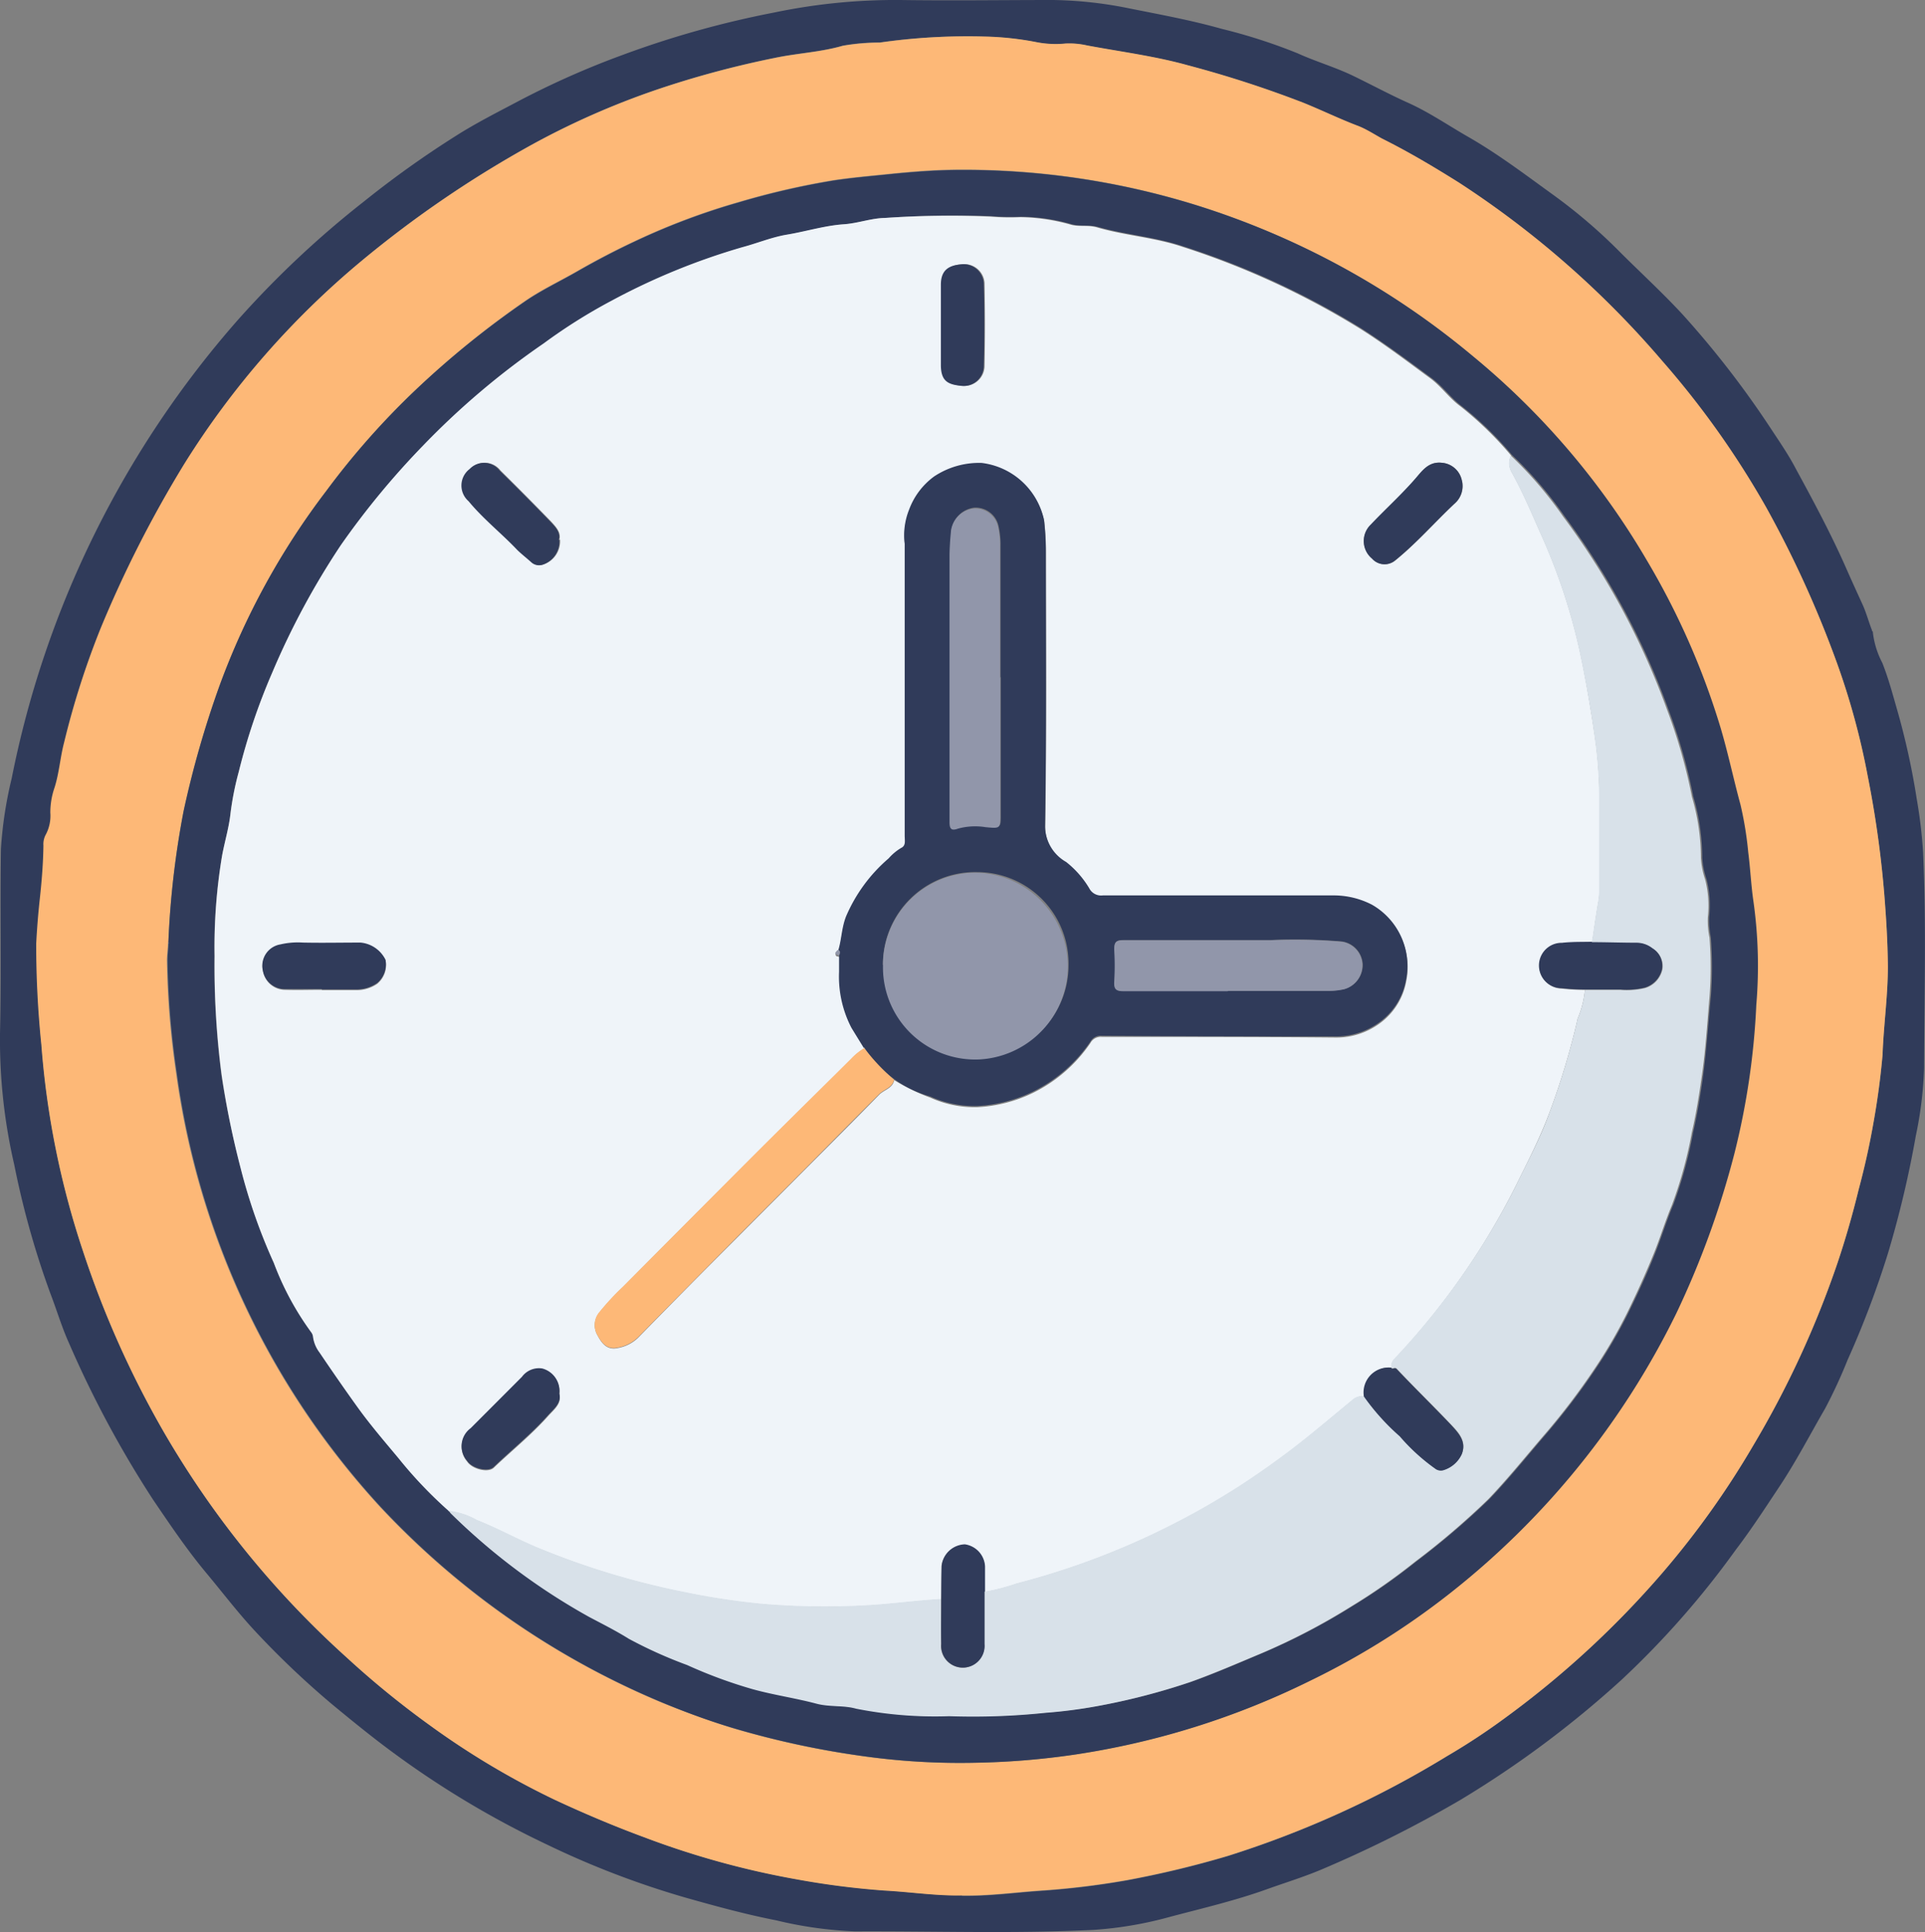 <svg id="Group_60990" data-name="Group 60990" xmlns="http://www.w3.org/2000/svg" xmlns:xlink="http://www.w3.org/1999/xlink" width="23.142" height="23.227" viewBox="0 0 23.142 23.227">
  <rect x="0" y="0" width="23.142" height="23.227" fill="#808080" stroke="none"/>
  <defs>
    <clipPath id="clip-path">
      <rect id="Rectangle_23301" data-name="Rectangle 23301" width="23.142" height="23.227" fill="none"/>
    </clipPath>
  </defs>
  <g id="Group_60989" data-name="Group 60989" clip-path="url(#clip-path)">
    <path id="Path_69223" data-name="Path 69223" d="M22.514,7.59a1.046,1.046,0,0,0,.115.379c.073.184.123.372.177.56a8.792,8.792,0,0,1,.237,1.078,5.848,5.848,0,0,1,.076.639c.04.865.014,1.729.012,2.593a4.638,4.638,0,0,1-.1.818,12.453,12.453,0,0,1-.334,1.409,11.292,11.292,0,0,1-.486,1.283,6.054,6.054,0,0,1-.269.582c-.182.314-.349.637-.551.941-.17.256-.338.515-.524.759A10.574,10.574,0,0,1,19.5,20.188a12.234,12.234,0,0,1-1.946,1.451,14.6,14.6,0,0,1-1.679.84c-.211.088-.429.155-.644.232-.378.136-.767.227-1.154.329a4.572,4.572,0,0,1-.931.16c-.955.048-1.91.013-2.866.018a4.847,4.847,0,0,1-.949-.133c-.368-.072-.729-.171-1.09-.273a10.552,10.552,0,0,1-1.672-.641,11.164,11.164,0,0,1-1.832-1.094c-.252-.185-.493-.381-.734-.58a10.477,10.477,0,0,1-.947-.9c-.2-.216-.383-.456-.573-.684-.234-.28-.437-.582-.641-.882A12.683,12.683,0,0,1,.833,16.154c-.091-.2-.151-.407-.229-.609A10.422,10.422,0,0,1,.171,14,6.657,6.657,0,0,1,0,12.424c.017-.739,0-1.478.011-2.217a4.9,4.9,0,0,1,.13-.852A11.814,11.814,0,0,1,2.858,3.848,11.639,11.639,0,0,1,4.378,2.42a11.937,11.937,0,0,1,1.1-.785c.245-.156.5-.284.76-.422a10.278,10.278,0,0,1,1.24-.55A11.545,11.545,0,0,1,9.305.151,7.134,7.134,0,0,1,10.825,0c.612.009,1.225,0,1.837,0a4.9,4.9,0,0,1,.91.1c.374.075.749.143,1.116.247A6.589,6.589,0,0,1,15.6.641c.22.1.451.166.668.271s.434.222.656.322c.255.114.485.273.726.411.365.209.7.465,1.037.708a6.422,6.422,0,0,1,.8.689c.246.245.5.478.738.735A11.279,11.279,0,0,1,21.29,5.154c.105.159.215.319.3.483.214.393.426.788.607,1.2.065.148.135.3.2.443.04.091.068.194.105.29l.007.021m-10.95,15.2c.324.006.633-.037.943-.059a9.7,9.7,0,0,0,1.041-.126,11.842,11.842,0,0,0,1.211-.291,11.894,11.894,0,0,0,2.637-1.2,7.911,7.911,0,0,0,.714-.471A11.239,11.239,0,0,0,19.992,18.9a10.379,10.379,0,0,0,1.077-1.51,11.578,11.578,0,0,0,1.018-2.2c.1-.295.184-.59.257-.89a8.04,8.04,0,0,0,.176-.792,8.051,8.051,0,0,0,.111-.826c.012-.356.067-.712.064-1.067,0-.232-.013-.467-.031-.7a12.5,12.5,0,0,0-.21-1.576,8.809,8.809,0,0,0-.372-1.369A12.875,12.875,0,0,0,21.229,6.1a10.6,10.6,0,0,0-1.246-1.754,11.358,11.358,0,0,0-2.448-2.149c-.3-.188-.6-.369-.921-.527-.1-.049-.193-.116-.292-.153-.222-.085-.435-.189-.654-.277A13.2,13.2,0,0,0,14.285.788c-.4-.112-.811-.163-1.217-.24a.96.96,0,0,0-.259-.023,1.2,1.2,0,0,1-.362-.019,3.655,3.655,0,0,0-.618-.065A7.357,7.357,0,0,0,10.577.51a2.544,2.544,0,0,0-.443.038c-.265.077-.541.089-.811.145a11.591,11.591,0,0,0-1.3.341,9.485,9.485,0,0,0-1.607.692,13.182,13.182,0,0,0-2.07,1.41A10.132,10.132,0,0,0,2.226,5.581,14.031,14.031,0,0,0,1.213,7.57,9.939,9.939,0,0,0,.778,8.932c-.047.182-.059.369-.115.546a.906.906,0,0,0-.05.3.483.483,0,0,1-.059.271.239.239,0,0,0-.024.124c0,.212-.02.424-.043.635-.02.182-.035.364-.044.547A11.747,11.747,0,0,0,.5,12.563a10.262,10.262,0,0,0,.5,2.48,11.626,11.626,0,0,0,.962,2.16,11.2,11.2,0,0,0,2.2,2.717,10.8,10.8,0,0,0,1,.816,9.618,9.618,0,0,0,1.509.9c.351.163.706.314,1.069.447a10.216,10.216,0,0,0,1.837.507,9.722,9.722,0,0,0,1.062.135c.312.018.623.066.925.058" transform="translate(0 0)" fill="#303b5a"/>
    <path id="Path_69224" data-name="Path 69224" d="M16.168,27.347c-.3.007-.613-.041-.925-.058a9.72,9.72,0,0,1-1.061-.135,10.214,10.214,0,0,1-1.837-.507c-.363-.134-.719-.285-1.069-.448a9.6,9.6,0,0,1-1.509-.9,10.811,10.811,0,0,1-1-.816,11.2,11.2,0,0,1-2.2-2.717A11.622,11.622,0,0,1,5.6,19.6a10.258,10.258,0,0,1-.5-2.48,11.748,11.748,0,0,1-.062-1.212q.014-.274.044-.547c.023-.211.04-.423.043-.635a.241.241,0,0,1,.024-.124.482.482,0,0,0,.059-.271.908.908,0,0,1,.05-.3c.057-.178.068-.365.116-.546a9.946,9.946,0,0,1,.435-1.362,14.032,14.032,0,0,1,1.012-1.99A10.133,10.133,0,0,1,8.947,7.7a13.186,13.186,0,0,1,2.07-1.41,9.482,9.482,0,0,1,1.607-.692,11.572,11.572,0,0,1,1.3-.341c.269-.056.546-.068.811-.145a2.536,2.536,0,0,1,.443-.038A7.374,7.374,0,0,1,16.433,5a3.666,3.666,0,0,1,.618.065,1.2,1.2,0,0,0,.362.019.957.957,0,0,1,.259.023c.406.076.818.128,1.217.24a13.157,13.157,0,0,1,1.384.449c.22.089.433.193.654.277.1.038.194.1.292.154.317.158.621.339.921.527A11.352,11.352,0,0,1,24.587,8.9a10.589,10.589,0,0,1,1.246,1.754,12.866,12.866,0,0,1,.853,1.875,8.806,8.806,0,0,1,.372,1.369,12.5,12.5,0,0,1,.21,1.576c.017.233.028.468.031.7,0,.355-.051.711-.064,1.067a9.687,9.687,0,0,1-.287,1.618c-.073.3-.159.6-.257.891a11.577,11.577,0,0,1-1.018,2.2,10.367,10.367,0,0,1-1.077,1.51A11.235,11.235,0,0,1,22.714,25.2a7.873,7.873,0,0,1-.714.471,11.894,11.894,0,0,1-2.637,1.2,11.866,11.866,0,0,1-1.211.291,9.7,9.7,0,0,1-1.041.126c-.31.021-.619.065-.943.059M6.627,15.894l-.006,0a.075.075,0,0,0,0,.011c0,.069-.013.137-.012.206a10.218,10.218,0,0,0,.112,1.359,9.612,9.612,0,0,0,2.455,5.211,9.8,9.8,0,0,0,3.4,2.355c.275.11.553.212.837.3a10.539,10.539,0,0,0,1.516.33,8.4,8.4,0,0,0,1.416.085,9.248,9.248,0,0,0,1.189-.1,9.568,9.568,0,0,0,2.809-.884,9.208,9.208,0,0,0,1.664-1.038,9.721,9.721,0,0,0,2.737-3.379,10.619,10.619,0,0,0,.7-1.925,8.95,8.95,0,0,0,.263-1.787,5.567,5.567,0,0,0-.033-1.233c-.03-.2-.038-.4-.064-.6a4.239,4.239,0,0,0-.093-.572c-.084-.308-.149-.621-.24-.927a9.064,9.064,0,0,0-.889-2.016,9.169,9.169,0,0,0-2.079-2.445A9.681,9.681,0,0,0,18.964,7.02,9.408,9.408,0,0,0,16.122,6.6c-.283,0-.565.024-.847.053-.215.022-.433.041-.646.073a9.3,9.3,0,0,0-1.144.263,8.2,8.2,0,0,0-1.222.457q-.371.172-.726.377c-.209.12-.435.225-.63.362A10.841,10.841,0,0,0,9.6,9.249a9.337,9.337,0,0,0-1.071,1.211A8.9,8.9,0,0,0,7.244,12.8a11.785,11.785,0,0,0-.434,1.514,10.651,10.651,0,0,0-.183,1.582" transform="translate(-4.603 -4.561)" fill="#fdb877"/>
    <path id="Path_69225" data-name="Path 69225" d="M23.129,32.766a10.662,10.662,0,0,1,.183-1.582,11.8,11.8,0,0,1,.434-1.514,8.893,8.893,0,0,1,1.282-2.337A9.324,9.324,0,0,1,26.1,26.121a10.847,10.847,0,0,1,1.31-1.06c.2-.138.421-.242.63-.362.238-.136.479-.262.726-.377a8.21,8.21,0,0,1,1.222-.457,9.3,9.3,0,0,1,1.144-.263c.214-.032.431-.051.646-.073.282-.029.564-.051.847-.053a9.411,9.411,0,0,1,2.842.417,9.68,9.68,0,0,1,3.351,1.826A9.166,9.166,0,0,1,40.9,28.163a9.061,9.061,0,0,1,.889,2.016c.091.306.156.619.24.927a4.239,4.239,0,0,1,.093.572c.026.2.034.4.064.6a5.568,5.568,0,0,1,.033,1.233,8.95,8.95,0,0,1-.263,1.787,10.619,10.619,0,0,1-.7,1.925A9.72,9.72,0,0,1,38.518,40.6a9.209,9.209,0,0,1-1.664,1.038,9.569,9.569,0,0,1-2.809.884,9.247,9.247,0,0,1-1.189.1,8.4,8.4,0,0,1-1.416-.085,10.542,10.542,0,0,1-1.516-.33c-.284-.084-.562-.186-.837-.3a9.8,9.8,0,0,1-3.4-2.355,9.613,9.613,0,0,1-2.455-5.211,10.218,10.218,0,0,1-.112-1.359c0-.069.008-.137.012-.206a.012.012,0,0,0,0-.015m3.366,6.827a.254.254,0,0,0,.026.034,7.684,7.684,0,0,0,1.684,1.247c.159.084.32.165.472.26a5.388,5.388,0,0,0,.7.315,5.71,5.71,0,0,0,.783.289c.254.071.518.107.773.176.158.042.324.018.476.06a4.866,4.866,0,0,0,1.117.09,8.369,8.369,0,0,0,1.156-.04,5.953,5.953,0,0,0,.621-.08,7.988,7.988,0,0,0,1.124-.291c.286-.1.566-.225.848-.342a7.765,7.765,0,0,0,1.089-.568,7.228,7.228,0,0,0,.762-.533,9.341,9.341,0,0,0,.884-.755c.237-.248.452-.516.676-.776a8.246,8.246,0,0,0,.6-.789,5.83,5.83,0,0,0,.384-.656c.118-.238.229-.479.327-.725.078-.195.14-.4.221-.59a5.16,5.16,0,0,0,.239-.873c.046-.2.082-.415.112-.625.047-.333.067-.667.1-1a4.691,4.691,0,0,0,0-.717,1,1,0,0,1-.02-.245,1.256,1.256,0,0,0-.032-.453,1,1,0,0,1-.051-.259,2.627,2.627,0,0,0-.108-.735,6.457,6.457,0,0,0-.3-1.05,9.037,9.037,0,0,0-1.25-2.323,4.69,4.69,0,0,0-.628-.731,4.193,4.193,0,0,0-.61-.592c-.132-.1-.221-.232-.353-.33-.282-.209-.563-.418-.859-.607a9.692,9.692,0,0,0-2.123-.978c-.338-.115-.694-.14-1.035-.236-.1-.028-.2-.005-.306-.03a2.3,2.3,0,0,0-.618-.093,2.815,2.815,0,0,1-.357-.007,11.518,11.518,0,0,0-1.264.022c-.166,0-.327.064-.495.076-.232.016-.457.087-.686.125-.179.03-.354.1-.531.15a7.988,7.988,0,0,0-1.567.64,6.543,6.543,0,0,0-.823.517A9.36,9.36,0,0,0,26.2,26.783a9.706,9.706,0,0,0-1,1.209,9.272,9.272,0,0,0-.826,1.536,7.512,7.512,0,0,0-.4,1.186,3.553,3.553,0,0,0-.1.505c-.015.16-.066.328-.1.5a6.655,6.655,0,0,0-.091,1.212,10.162,10.162,0,0,0,.085,1.432A10.616,10.616,0,0,0,24,35.473a6.793,6.793,0,0,0,.4,1.143,3.481,3.481,0,0,0,.447.83.111.111,0,0,1,.024.058.4.4,0,0,0,.078.187c.15.222.3.441.459.66s.323.409.49.61a5.176,5.176,0,0,0,.6.631" transform="translate(-21.105 -21.432)" fill="#303b5a"/>
    <path id="Path_69226" data-name="Path 69226" d="M23.21,130.309a.012.012,0,0,1,0,.015.08.08,0,0,1,0-.011l.006,0" transform="translate(-21.186 -118.976)" fill="#9196aa"/>
    <path id="Path_69227" data-name="Path 69227" d="M32.485,45.347a5.183,5.183,0,0,1-.6-.631c-.167-.2-.339-.4-.49-.61s-.309-.438-.459-.66a.4.4,0,0,1-.078-.188.111.111,0,0,0-.024-.058,3.475,3.475,0,0,1-.447-.83,6.785,6.785,0,0,1-.4-1.143,10.617,10.617,0,0,1-.227-1.115,10.148,10.148,0,0,1-.085-1.432,6.647,6.647,0,0,1,.091-1.212c.031-.167.082-.336.1-.5a3.567,3.567,0,0,1,.1-.505,7.517,7.517,0,0,1,.4-1.186,9.267,9.267,0,0,1,.826-1.536,9.7,9.7,0,0,1,1-1.209,9.364,9.364,0,0,1,1.439-1.217,6.539,6.539,0,0,1,.823-.517,7.985,7.985,0,0,1,1.567-.64c.177-.047.352-.12.531-.15.23-.038.454-.109.686-.125.168-.011.328-.073.495-.076A11.519,11.519,0,0,1,39,29.791a2.83,2.83,0,0,0,.357.007,2.3,2.3,0,0,1,.618.092c.1.025.2,0,.306.03.341.1.7.121,1.035.236a9.694,9.694,0,0,1,2.123.978c.3.189.577.4.859.607.131.1.22.233.353.33a4.2,4.2,0,0,1,.61.592.219.219,0,0,0,.012.207c.141.253.25.52.368.783a7.163,7.163,0,0,1,.482,1.532c.054.273.1.549.141.827a5.228,5.228,0,0,1,.059.731c0,.384,0,.768,0,1.151a.734.734,0,0,1-.011.129c-.029.163-.051.326-.076.49-.119,0-.239,0-.357.013a.272.272,0,0,0-.011.545,2.616,2.616,0,0,0,.281.016,1.191,1.191,0,0,1-.087.344,8.876,8.876,0,0,1-.338,1.127c-.113.306-.266.6-.408.889a8.828,8.828,0,0,1-1.467,2.091.127.127,0,0,0-.025.09.3.3,0,0,0-.326.346.176.176,0,0,0-.132.038c-.162.132-.322.266-.484.4a10,10,0,0,1-.9.654,9.228,9.228,0,0,1-2.662,1.16,2.488,2.488,0,0,1-.386.1c0-.1,0-.2,0-.3a.282.282,0,0,0-.242-.267.289.289,0,0,0-.279.256c0,.134,0,.267-.005.4-.291.016-.58.057-.872.074a8.9,8.9,0,0,1-1.288-.017,8.692,8.692,0,0,1-.916-.139,9.446,9.446,0,0,1-1.751-.527c-.257-.1-.5-.242-.755-.342a.878.878,0,0,0-.336-.11m4.7-6.674c0,.065,0,.13,0,.195a1.336,1.336,0,0,0,.148.671c.049.082.1.163.15.244a.724.724,0,0,0-.159.128c-.4.4-.8.793-1.2,1.19q-.776.776-1.548,1.555a3.053,3.053,0,0,0-.278.3.24.24,0,0,0-.023.28c.053.1.117.178.244.149a.466.466,0,0,0,.243-.124q.586-.6,1.177-1.19c.275-.277.552-.553.827-.83.3-.3.6-.6.893-.9.059-.061.162-.076.181-.176a2.416,2.416,0,0,0,.434.21,1.3,1.3,0,0,0,.564.115,1.732,1.732,0,0,0,.67-.172,1.791,1.791,0,0,0,.691-.6.141.141,0,0,1,.136-.073c.934,0,1.869,0,2.8.008a.886.886,0,0,0,.58-.2.8.8,0,0,0,.28-.476.847.847,0,0,0-.408-.907,1,1,0,0,0-.465-.112q-1.385,0-2.771,0a.16.16,0,0,1-.163-.084,1.152,1.152,0,0,0-.278-.317.5.5,0,0,1-.254-.434c.017-1.1.01-2.2.009-3.3a3.354,3.354,0,0,0-.021-.377.874.874,0,0,0-.75-.687.977.977,0,0,0-.573.164.866.866,0,0,0-.3.4.823.823,0,0,0-.052.407q0,1.755,0,3.51c0,.053.018.119-.042.147a.619.619,0,0,0-.151.126,1.9,1.9,0,0,0-.513.7c-.053.131-.052.266-.091.4-.017.012-.043.023-.036.047s.029.015.045.023m-6.22.4s0,0,0,0c.137,0,.275,0,.412,0a.436.436,0,0,0,.253-.077.294.294,0,0,0,.1-.28.372.372,0,0,0-.3-.206c-.231,0-.463,0-.694,0a.922.922,0,0,0-.269.022.26.26,0,0,0-.21.319.269.269,0,0,0,.262.218c.148.005.3,0,.444,0m2.856,4.862a.278.278,0,0,0-.205-.3.252.252,0,0,0-.244.1q-.307.31-.617.618a.267.267,0,0,0-.043.391c.059.092.252.14.32.075.216-.206.45-.394.65-.618.071-.08.168-.15.139-.265M44.671,32.966a.266.266,0,0,0-.244-.216c-.155-.018-.232.094-.31.185-.17.2-.363.371-.541.559a.273.273,0,0,0,.015.409.2.2,0,0,0,.274.025c.257-.207.474-.457.714-.683a.28.28,0,0,0,.093-.277m-10.852.709c.024-.088-.041-.156-.1-.221q-.3-.309-.608-.613a.239.239,0,0,0-.363-.019.249.249,0,0,0-.012.386c.178.215.4.385.587.588.052.055.115.1.171.15a.137.137,0,0,0,.133.025.294.294,0,0,0,.2-.3m4.588-2.588h0c0,.166,0,.333,0,.5,0,.194.1.224.249.24a.242.242,0,0,0,.266-.229c.007-.336.007-.673,0-1.009a.242.242,0,0,0-.271-.223c-.143.012-.239.064-.244.244,0,.159,0,.318,0,.478" transform="translate(-27.095 -27.187)" fill="#eff4f9"/>
    <path id="Path_69228" data-name="Path 69228" d="M75.716,68.807c.025-.163.047-.327.076-.49a.742.742,0,0,0,.011-.129c0-.384,0-.768,0-1.151a5.227,5.227,0,0,0-.059-.731c-.038-.278-.087-.554-.141-.827a7.167,7.167,0,0,0-.482-1.532c-.118-.263-.228-.531-.368-.783a.219.219,0,0,1-.012-.207,4.682,4.682,0,0,1,.628.731,9.035,9.035,0,0,1,1.25,2.322,6.45,6.45,0,0,1,.3,1.05,2.624,2.624,0,0,1,.108.735,1,1,0,0,0,.051.259,1.257,1.257,0,0,1,.032.453,1,1,0,0,0,.02.245,4.693,4.693,0,0,1,0,.717c-.029.333-.048.667-.1,1-.03.21-.065.422-.112.625a5.154,5.154,0,0,1-.239.873c-.081.192-.143.4-.221.59-.1.246-.209.487-.327.725a5.833,5.833,0,0,1-.384.656,8.231,8.231,0,0,1-.6.789c-.224.26-.439.528-.676.776a9.337,9.337,0,0,1-.884.755,7.21,7.21,0,0,1-.762.533,7.772,7.772,0,0,1-1.089.568c-.281.118-.561.239-.847.342a7.963,7.963,0,0,1-1.124.291,5.929,5.929,0,0,1-.621.08,8.368,8.368,0,0,1-1.156.04,4.865,4.865,0,0,1-1.117-.09c-.152-.043-.317-.018-.476-.06-.255-.068-.519-.105-.773-.176a5.7,5.7,0,0,1-.783-.289,5.388,5.388,0,0,1-.7-.315c-.152-.095-.313-.176-.472-.26A7.686,7.686,0,0,1,62,75.676a.261.261,0,0,1-.026-.034.877.877,0,0,1,.336.11c.257.1.5.237.755.342a9.45,9.45,0,0,0,1.751.527,8.691,8.691,0,0,0,.916.139,8.9,8.9,0,0,0,1.288.017c.292-.017.58-.058.872-.074,0,.181,0,.362,0,.542a.261.261,0,1,0,.52,0c0-.21,0-.419,0-.629a2.489,2.489,0,0,0,.386-.1,9.228,9.228,0,0,0,2.662-1.16,10.007,10.007,0,0,0,.9-.654c.161-.131.322-.265.484-.4a.176.176,0,0,1,.132-.038,2.733,2.733,0,0,0,.432.48,2.369,2.369,0,0,0,.422.386.112.112,0,0,0,.1.022.357.357,0,0,0,.222-.191c.061-.154-.035-.256-.125-.351-.216-.228-.441-.446-.656-.674-.028-.029-.055.016-.067-.019a.127.127,0,0,1,.025-.09A8.828,8.828,0,0,0,74.8,71.741c.142-.294.3-.583.408-.889a8.886,8.886,0,0,0,.338-1.127,1.194,1.194,0,0,0,.087-.344c.144,0,.288,0,.432,0a.954.954,0,0,0,.29-.022.3.3,0,0,0,.209-.224.245.245,0,0,0-.116-.25.308.308,0,0,0-.187-.066c-.18,0-.36,0-.54-.007" transform="translate(-56.579 -57.481)" fill="#d8e1e9"/>
    <path id="Path_69229" data-name="Path 69229" d="M116.185,71c-.05-.081-.1-.162-.15-.244a1.335,1.335,0,0,1-.148-.671c0-.065,0-.13,0-.195.01-.025.021-.049-.008-.069.039-.13.039-.265.091-.4a1.9,1.9,0,0,1,.513-.7.623.623,0,0,1,.151-.126c.06-.028.042-.094.042-.147q0-1.755,0-3.51a.823.823,0,0,1,.052-.407.867.867,0,0,1,.3-.4.976.976,0,0,1,.573-.164.874.874,0,0,1,.75.686,3.353,3.353,0,0,1,.021.377c0,1.1.008,2.2-.009,3.3a.5.5,0,0,0,.254.434,1.153,1.153,0,0,1,.278.317.16.16,0,0,0,.163.085q1.385,0,2.771,0a1,1,0,0,1,.465.112.846.846,0,0,1,.408.907.8.8,0,0,1-.28.476.886.886,0,0,1-.579.2c-.934,0-1.869,0-2.8-.008a.141.141,0,0,0-.136.073,1.792,1.792,0,0,1-.691.6,1.731,1.731,0,0,1-.67.172,1.3,1.3,0,0,1-.564-.115,1.388,1.388,0,0,1-.794-.592m.23-.989a1.114,1.114,0,1,0,2.228.006,1.1,1.1,0,0,0-1.1-1.122,1.11,1.11,0,0,0-1.132,1.116m1.414-3.461h0q0-.787,0-1.574a1,1,0,0,0-.023-.237.281.281,0,0,0-.291-.225.314.314,0,0,0-.275.265c-.009.1-.017.209-.018.314q0,.939,0,1.878c0,.438,0,.876,0,1.314,0,.079.021.107.1.078a.779.779,0,0,1,.334-.018c.18.016.177.02.176-.155,0-.546,0-1.093,0-1.64m2.732,3.77h1.206a.8.8,0,0,0,.194-.02.3.3,0,0,0,.219-.3.291.291,0,0,0-.249-.271,6.766,6.766,0,0,0-.857-.017c-.59,0-1.18,0-1.77,0-.088,0-.111.027-.107.11a3.426,3.426,0,0,1,0,.391c-.006.095.03.112.117.111.416,0,.833,0,1.249,0" transform="translate(-105.8 -58.402)" fill="#303b5a"/>
    <path id="Path_69230" data-name="Path 69230" d="M85.4,144.835a2.387,2.387,0,0,0,.36.382c-.02.1-.122.115-.181.176-.3.3-.595.6-.893.9-.275.277-.552.553-.827.83q-.59.594-1.177,1.191a.466.466,0,0,1-.243.124c-.127.029-.191-.053-.244-.148a.24.24,0,0,1,.023-.28,3.056,3.056,0,0,1,.278-.3q.774-.778,1.548-1.555c.4-.4.8-.793,1.2-1.19a.723.723,0,0,1,.159-.128" transform="translate(-75.012 -132.238)" fill="#fdb877"/>
    <path id="Path_69231" data-name="Path 69231" d="M37.018,130.817c-.148,0-.3,0-.444,0a.269.269,0,0,1-.262-.218.26.26,0,0,1,.21-.319.924.924,0,0,1,.269-.022c.231.005.463,0,.694,0a.372.372,0,0,1,.3.206.294.294,0,0,1-.1.28.437.437,0,0,1-.253.077c-.137,0-.275,0-.412,0v0" transform="translate(-33.151 -118.927)" fill="#303b5a"/>
    <path id="Path_69232" data-name="Path 69232" d="M213.44,130.22c.18,0,.36.007.54.007a.307.307,0,0,1,.187.066.245.245,0,0,1,.116.25.3.3,0,0,1-.209.224.953.953,0,0,1-.29.022c-.144,0-.288,0-.432,0a2.614,2.614,0,0,1-.281-.016.272.272,0,0,1,.011-.545c.118-.014.238-.009.357-.013" transform="translate(-194.303 -118.894)" fill="#303b5a"/>
    <path id="Path_69233" data-name="Path 69233" d="M64.98,189.352c.029.115-.068.185-.139.265-.2.223-.433.411-.65.618-.068.065-.261.017-.32-.075a.267.267,0,0,1,.043-.391q.309-.309.617-.618a.253.253,0,0,1,.244-.1.278.278,0,0,1,.205.3" transform="translate(-58.256 -172.6)" fill="#303b5a"/>
    <path id="Path_69234" data-name="Path 69234" d="M189.685,64.16a.28.28,0,0,1-.093.277c-.24.226-.457.476-.714.683a.2.2,0,0,1-.274-.025.274.274,0,0,1-.015-.409c.178-.188.371-.362.541-.558.079-.091.155-.2.31-.185a.267.267,0,0,1,.244.216" transform="translate(-172.11 -58.38)" fill="#303b5a"/>
    <path id="Path_69235" data-name="Path 69235" d="M188.86,189.029c.012.035.04-.01.067.019.215.228.44.447.656.674.09.1.186.2.125.351a.356.356,0,0,1-.222.191.112.112,0,0,1-.1-.022,2.373,2.373,0,0,1-.422-.386,2.735,2.735,0,0,1-.432-.48.3.3,0,0,1,.326-.346" transform="translate(-172.136 -172.589)" fill="#303b5a"/>
    <path id="Path_69236" data-name="Path 69236" d="M65,64.861a.294.294,0,0,1-.2.3.136.136,0,0,1-.133-.025c-.056-.051-.119-.1-.171-.15-.189-.2-.41-.373-.587-.588a.249.249,0,0,1,.012-.386.239.239,0,0,1,.363.019q.306.3.608.613c.063.065.128.133.1.221" transform="translate(-58.276 -58.373)" fill="#303b5a"/>
    <path id="Path_69237" data-name="Path 69237" d="M130.535,214.017c0,.21,0,.419,0,.629a.261.261,0,1,1-.52,0c-.005-.181,0-.361,0-.542,0-.134,0-.267.005-.4a.289.289,0,0,1,.279-.256.282.282,0,0,1,.242.267c0,.1,0,.2,0,.3" transform="translate(-118.699 -194.883)" fill="#303b5a"/>
    <path id="Path_69238" data-name="Path 69238" d="M130.048,37.252c0-.159,0-.318,0-.478,0-.18.1-.232.244-.244a.243.243,0,0,1,.271.223c.009.336.009.673,0,1.009a.242.242,0,0,1-.266.229c-.153-.016-.245-.047-.249-.24,0-.166,0-.333,0-.5h0" transform="translate(-118.737 -33.352)" fill="#303b5a"/>
    <path id="Path_69239" data-name="Path 69239" d="M115.485,131.271c.029.02.018.045.008.069-.016-.007-.042-.012-.045-.023s.019-.035.036-.047" transform="translate(-105.407 -119.854)" fill="#9196aa"/>
    <path id="Path_69240" data-name="Path 69240" d="M122.044,121.748a1.11,1.11,0,0,1,1.132-1.116,1.123,1.123,0,0,1,.042,2.243,1.108,1.108,0,0,1-1.174-1.127" transform="translate(-111.429 -110.14)" fill="#9196aa"/>
    <path id="Path_69241" data-name="Path 69241" d="M131.9,72.3c0,.547,0,1.093,0,1.64,0,.175,0,.171-.176.155a.778.778,0,0,0-.334.018c-.08.029-.1,0-.1-.078,0-.438,0-.876,0-1.314q0-.939,0-1.878c0-.1.008-.209.018-.314a.313.313,0,0,1,.275-.265.281.281,0,0,1,.291.225,1,1,0,0,1,.023.237q0,.787,0,1.574Z" transform="translate(-119.875 -64.151)" fill="#9196aa"/>
    <path id="Path_69242" data-name="Path 69242" d="M155.38,130.591c-.416,0-.833,0-1.249,0-.087,0-.123-.017-.117-.111a3.427,3.427,0,0,0,0-.391c0-.084.019-.111.107-.11.59,0,1.18,0,1.77,0a6.772,6.772,0,0,1,.857.017.291.291,0,0,1,.249.271.3.3,0,0,1-.219.3.8.8,0,0,1-.193.02H155.38" transform="translate(-140.619 -118.675)" fill="#9196aa"/>
  </g>
</svg>
